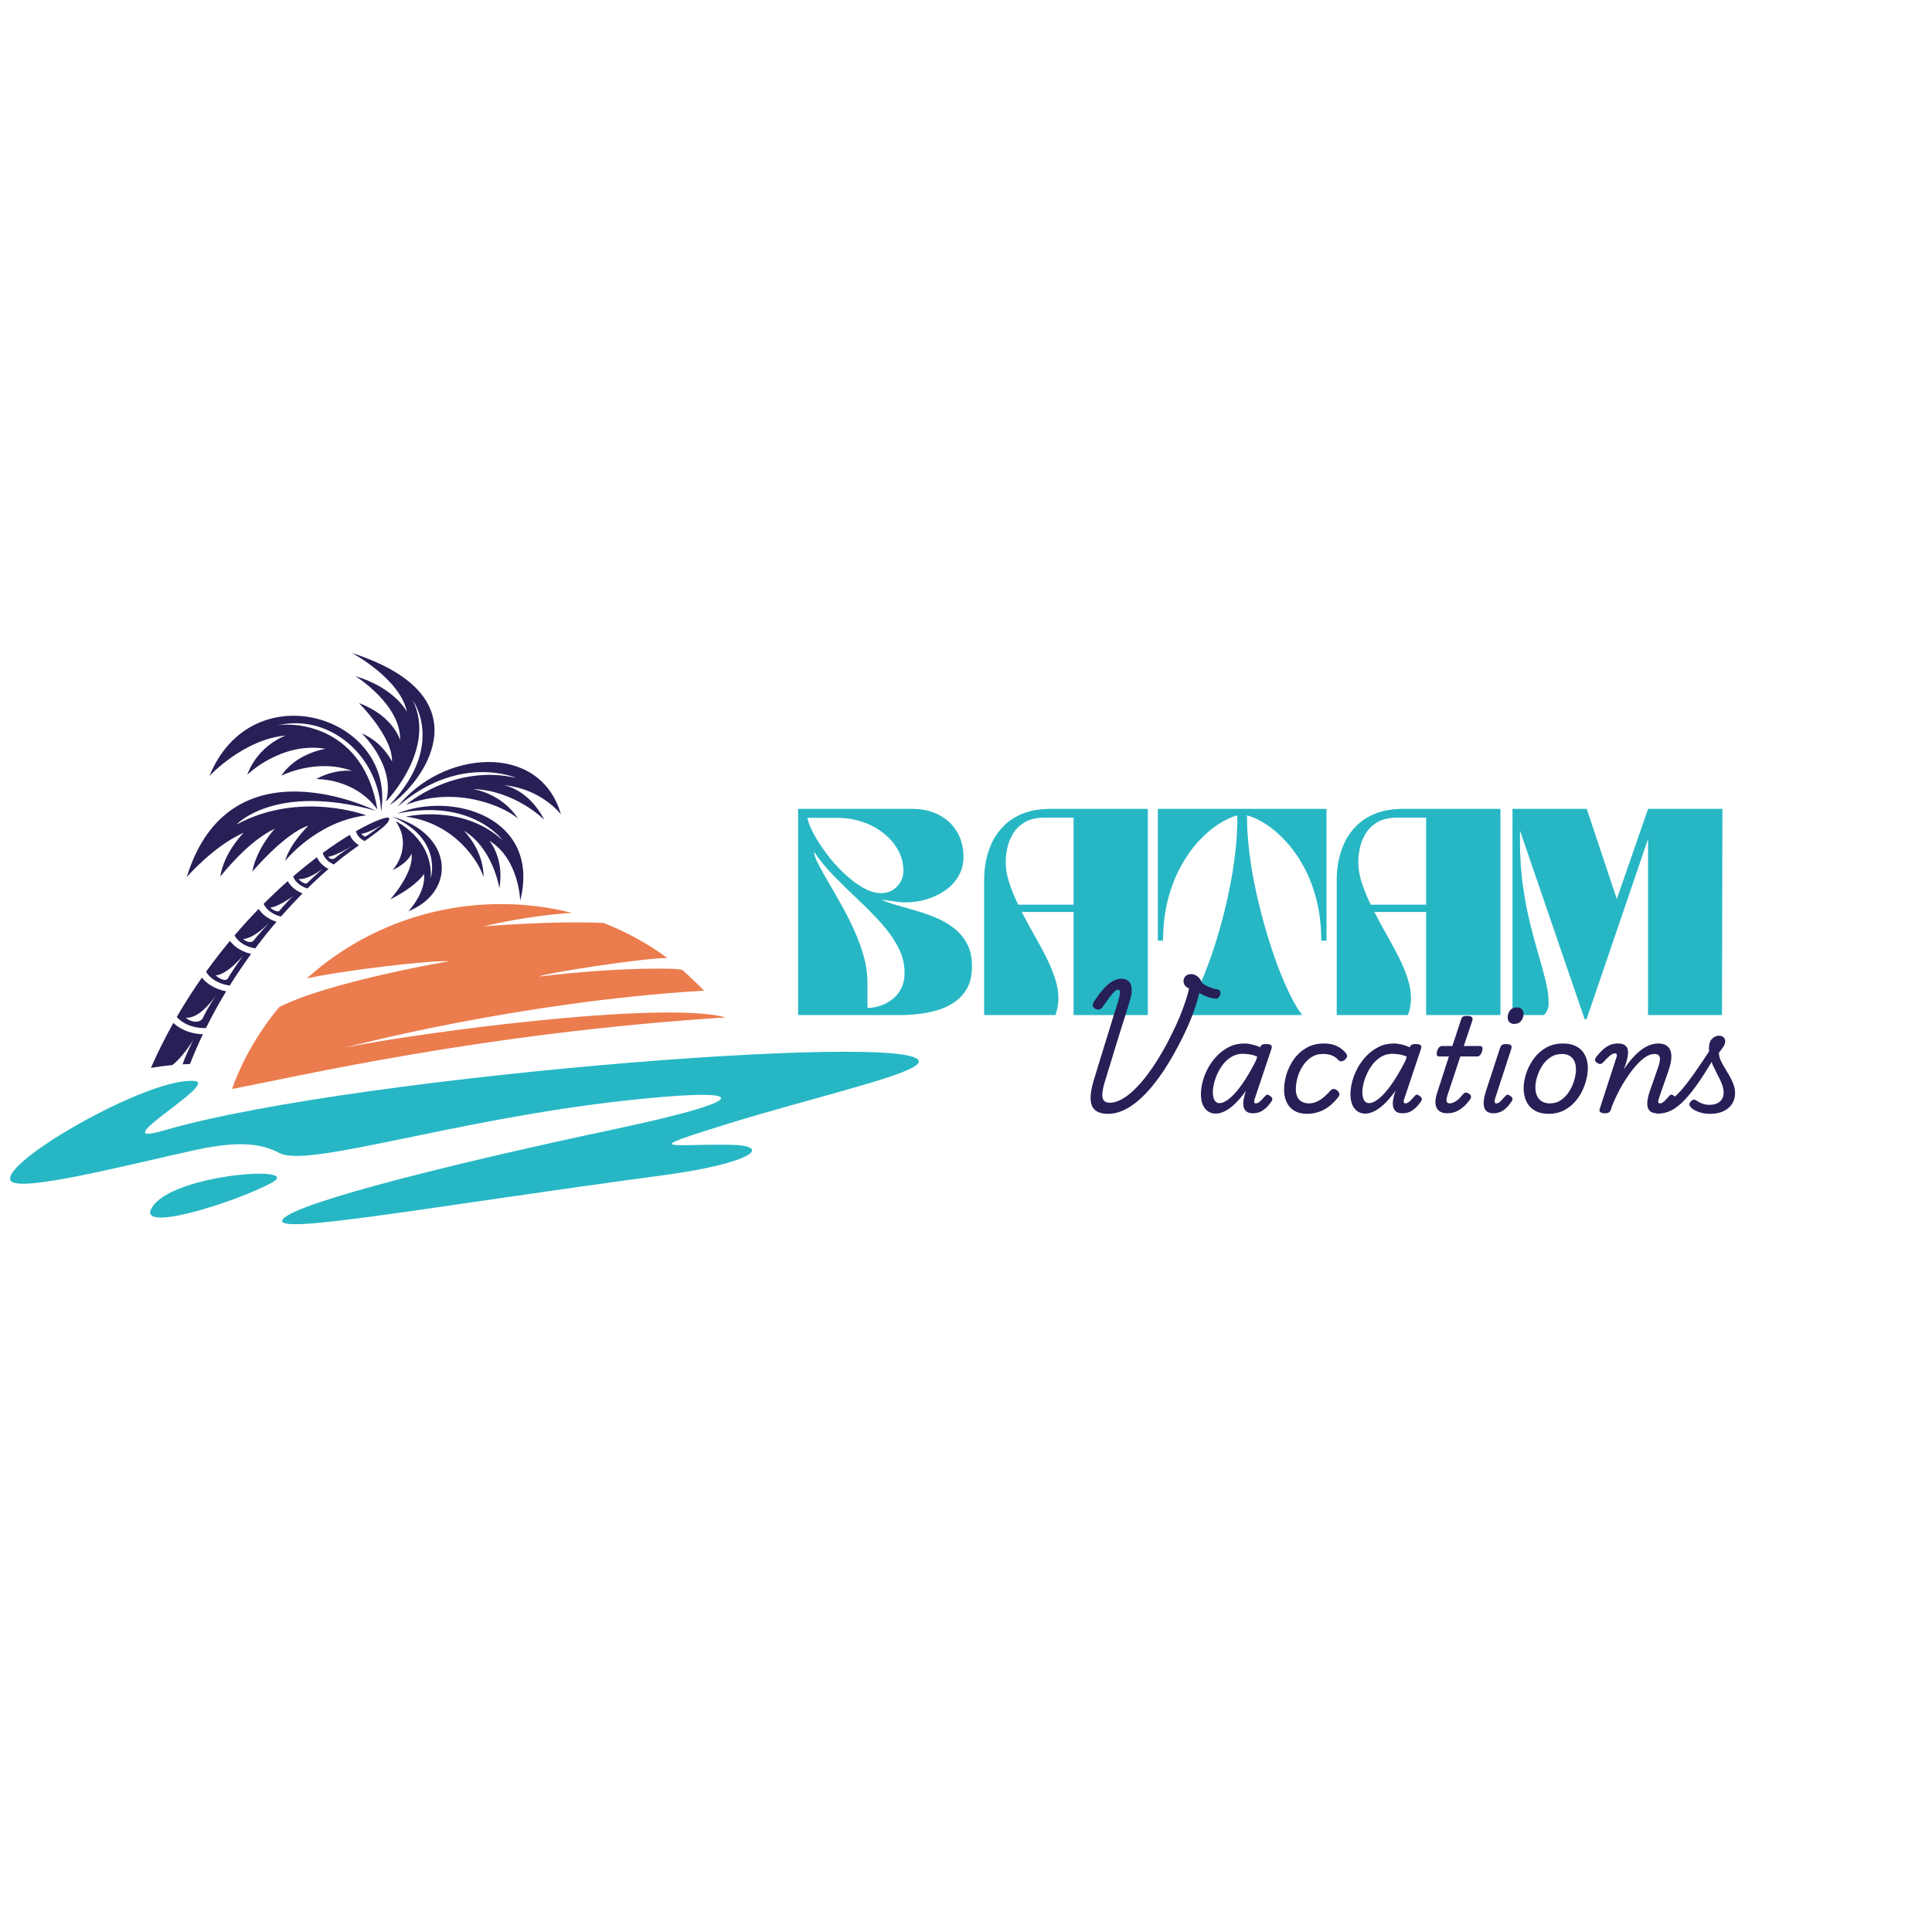 <svg xmlns="http://www.w3.org/2000/svg" xmlns:xlink="http://www.w3.org/1999/xlink" width="500" zoomAndPan="magnify" viewBox="0 0 375 375" height="500" preserveAspectRatio="xMidYMid meet" version="1.0"><defs><g/><clipPath id="59958d0017"><path d="M 29 126.75 L 109 126.75 L 109 208 L 29 208 Z M 29 126.75 " clip-rule="nonzero"/></clipPath></defs><g clip-path="url(#59958d0017)"><path fill="#262057" d="M 37.496 201.879 C 37.496 201.879 36.051 204.758 35.438 206.586 C 35.91 206.559 36.391 206.539 36.875 206.523 C 37.648 204.547 38.488 202.621 39.383 200.746 C 36.336 200.641 34.504 199.352 33.652 198.547 C 32.078 201.344 30.617 204.254 29.297 207.266 C 30.57 207.055 31.961 206.867 33.445 206.734 C 34.441 205.957 35.824 204.523 37.496 201.879 Z M 39.188 189.75 C 37.484 192.188 35.852 194.734 34.316 197.379 C 34.684 197.828 36.375 199.617 39.973 199.547 C 41.199 197.07 42.52 194.691 43.902 192.41 C 41.332 191.91 39.91 190.656 39.188 189.75 Z M 42.051 192.988 C 42.051 192.988 40.039 196.012 39.453 197.445 C 38.867 198.879 36.676 198.258 36.102 197.531 C 36.102 197.531 38.586 198.109 42.051 192.988 Z M 44.633 182.621 C 43.043 184.535 41.492 186.535 39.996 188.617 C 40.375 189.262 41.594 190.852 44.586 191.301 C 45.926 189.156 47.32 187.109 48.742 185.16 C 46.457 184.621 45.227 183.422 44.633 182.621 Z M 47.137 185.535 C 47.137 185.535 44.906 188.684 44.297 189.809 C 43.691 190.93 41.832 189.312 41.832 189.312 C 41.832 189.312 43.676 189.52 47.137 185.535 Z M 50.203 176.422 C 48.621 178.051 47.055 179.77 45.523 181.566 C 45.762 182.027 46.773 183.598 49.539 184.086 C 50.898 182.27 52.285 180.543 53.668 178.918 C 51.73 178.293 50.711 177.199 50.203 176.422 Z M 52.219 179.133 C 52.219 179.133 49.922 181.633 49.301 182.465 C 48.684 183.301 47.473 182.582 47.203 182.258 C 47.203 182.258 48.926 182.422 52.219 179.133 Z M 55.852 171.027 C 54.285 172.414 52.723 173.883 51.172 175.438 C 51.406 175.957 52.223 177.309 54.543 177.906 C 55.945 176.301 57.344 174.801 58.715 173.41 C 57.07 172.754 56.25 171.754 55.852 171.027 Z M 56.965 173.887 C 56.145 174.535 54.566 176.406 54.227 176.781 C 53.863 177.184 52.68 176.457 52.461 176.156 C 52.461 176.156 53.73 176.207 56.965 173.887 Z M 76.07 158.48 C 88.004 161.746 88.719 173.039 79.262 176.879 C 79.262 176.879 82.676 173.32 82.32 169.613 C 82.32 169.613 80.969 171.938 75.742 174.57 C 75.742 174.57 80.422 169.402 79.871 165.664 C 79.871 165.664 79.457 167.305 76.176 168.902 C 77.773 167.156 79.48 163.191 76.812 159.398 C 76.812 159.398 84.059 162.773 83.609 170.465 C 83.609 170.465 86.043 162.793 76.07 158.48 Z M 77.086 157.926 C 87.805 153.473 105.059 158.695 100.969 174.832 C 100.969 174.832 100.797 166.762 94.977 163.176 C 94.977 163.176 97.961 166.617 96.922 172.414 C 96.922 172.414 95.789 164.742 90.008 161.211 C 90.008 161.211 93.914 164.992 93.859 170.277 C 93.066 167.488 88.398 159.746 78.77 158.52 C 78.77 158.52 89.754 155.902 97.551 163.09 C 97.551 163.09 91.621 154.832 77.086 157.926 Z M 61.516 166.387 C 59.988 167.539 58.449 168.781 56.902 170.109 C 57.059 170.566 57.652 171.801 59.668 172.457 C 61.078 171.066 62.453 169.797 63.766 168.664 C 62.441 167.973 61.812 167.07 61.516 166.387 Z M 62.637 168.629 C 61.395 169.707 59.742 171.297 59.52 171.48 C 59.301 171.664 58.191 171.047 57.957 170.609 C 57.957 170.609 59.469 170.98 62.637 168.629 Z M 72.918 157.348 C 72.918 157.348 44.578 143.156 36.246 170.246 C 36.246 170.246 41.422 164.234 47.32 161.621 C 47.32 161.621 43.477 165.383 42.758 170.152 C 42.758 170.152 48.188 163.148 53.316 160.883 C 53.316 160.883 49.781 164.684 48.984 169.18 C 48.984 169.18 55.316 161.672 59.871 160.258 C 59.871 160.258 56.273 163.699 55.352 167.086 C 55.352 167.086 61.43 159.418 71.094 158.258 C 71.094 158.258 58.195 153.379 45.887 160.055 C 45.887 160.055 53.305 151.914 72.918 157.348 Z M 67.895 162.043 C 67.16 162.488 66.379 162.98 65.551 163.527 C 64.598 164.16 63.629 164.832 62.656 165.539 C 62.75 165.984 63.141 167.062 64.793 167.789 C 65.824 166.922 66.812 166.148 67.742 165.465 C 68.426 164.961 69.07 164.492 69.668 164.059 C 68.633 163.414 68.133 162.633 67.895 162.043 Z M 68.336 164.195 C 68.336 164.195 65.848 165.801 65.211 166.398 C 64.574 166.992 64 166.727 63.711 166.289 C 63.711 166.289 65 166.242 68.336 164.195 Z M 75.488 158.723 C 75.086 158.516 72.828 159.195 69.086 161.34 C 69.176 161.742 69.52 162.609 70.777 163.258 C 74.117 160.852 75.836 159.59 75.488 158.723 Z M 74.035 160.152 C 74.035 160.152 71.246 162.312 70.898 162.359 C 70.547 162.402 70.148 161.836 70.148 161.836 C 70.148 161.836 71.605 161.695 74.035 160.152 Z M 77.156 156.594 C 85.766 145.695 104.762 143.828 108.879 158.062 C 108.879 158.062 105.07 153.051 97.758 152.402 C 97.758 152.402 102.527 153.059 105.641 159.117 C 105.641 159.117 100 153.422 91.789 153.148 C 91.789 153.148 97.344 153.914 100.555 158.895 C 98.07 156.695 88.781 152.355 78.809 156.211 C 78.809 156.211 88.027 148.223 100.168 150.984 C 100.168 150.984 89.16 146.148 77.156 156.594 Z M 53.855 140.781 C 64.191 138.398 73.645 146.977 73.961 157.586 C 77.043 139.125 48.977 130.18 40.652 150.621 C 40.652 150.621 47.266 143.48 55.449 142.77 C 55.449 142.77 50.145 144.566 47.992 150.375 C 47.992 150.375 54.613 143.898 63.191 145.34 C 63.191 145.34 57.5 146.176 54.609 150.559 C 54.609 150.559 61.406 147.082 68.352 149.633 C 68.352 149.633 65 149.172 61.375 151.219 C 61.375 151.219 68.82 150.977 73.254 157.129 C 70.578 141.078 57.535 140.152 53.855 140.781 Z M 68.324 126.75 C 68.387 126.781 77.723 131.801 78.973 138.164 C 78.973 138.164 76.688 133.539 68.996 131.246 C 68.996 131.246 77.84 136.73 77.66 143.652 C 77.66 143.652 76.383 138.973 69.668 136.461 C 69.668 136.461 76.289 143.051 76.086 147.824 C 76.086 147.824 74.324 144.059 70.227 142.352 C 70.227 142.352 76.852 148.609 74.938 155.566 C 74.938 155.566 84.777 145.5 80.148 135.973 C 80.148 135.973 86.574 144.711 75.625 156.246 C 80.543 153.371 94.227 137.32 72.117 128.141 L 71.363 127.832 C 70.414 127.457 69.402 127.094 68.324 126.75 Z M 68.324 126.75 " fill-opacity="1" fill-rule="evenodd"/></g><path fill="#eb7c4e" d="M 45.035 211.363 C 58.305 208.855 93.66 200.504 140.883 197.48 C 128.309 194.074 80.043 200.641 67.129 203.309 C 67.129 203.309 100.223 194.469 136.676 192.281 C 135.699 191.293 133.5 189.172 132.441 188.266 C 131.777 187.852 119.812 187.711 104.676 189.539 C 105.566 188.938 124.504 185.977 129.523 185.945 C 125.777 183.176 121.625 180.887 117.168 179.156 C 107.793 178.656 93.859 179.805 93.859 179.805 C 99.375 178.496 105.078 177.602 110.996 177.184 C 106.246 175.977 101.23 175.379 96.047 175.492 C 81.98 175.793 69.176 181.234 59.562 189.906 C 67.414 188.215 84.473 186.289 87.203 186.594 C 86.645 186.605 63.383 190.719 54.203 195.473 C 50.262 200.188 47.137 205.555 45.035 211.363 Z M 45.035 211.363 " fill-opacity="1" fill-rule="evenodd"/><path fill="#27b7c4" d="M 37.875 209.84 C 29.379 208.758 0.039 225.57 2.059 229.133 C 3.465 231.621 24.609 226.133 37.938 223.211 C 47.984 221.008 51.645 222.512 54.375 223.859 C 59.953 226.609 87.703 217.453 120.375 213.734 C 144.988 210.938 148.406 213 119.09 219.215 C 90.566 225.258 57.621 233.281 54.93 236.625 C 52.215 239.996 83.293 234.191 128.582 228.137 C 146.078 225.797 150.324 222.32 141.566 222.195 C 130.152 222.035 123.59 223.598 141.562 218.039 C 156.215 213.504 174.59 209.227 177.766 206.82 C 187.488 199.465 69.332 208.457 31.828 219.414 C 19.562 223 42.309 210.406 37.875 209.84 Z M 52.77 229.555 C 55.859 227.855 51.324 227.418 45.418 228.164 C 39.512 228.91 32.238 230.84 29.848 233.879 C 25.07 239.961 46.031 233.258 52.77 229.555 Z M 52.77 229.555 " fill-opacity="1" fill-rule="evenodd"/><g fill="#27b7c4" fill-opacity="0.4"><g transform="translate(153.715, 197.012)"><g><path d="M 1.203 -40 L 23.406 -40 C 25.289 -40 26.977 -39.617 28.469 -38.859 C 29.969 -38.098 31.145 -37.016 32 -35.609 C 32.852 -34.211 33.281 -32.555 33.281 -30.641 C 33.281 -29.273 32.957 -28.047 32.312 -26.953 C 31.676 -25.859 30.816 -24.938 29.734 -24.188 C 28.66 -23.445 27.461 -22.875 26.141 -22.469 C 24.816 -22.07 23.488 -21.875 22.156 -21.875 C 21.539 -21.875 21 -21.898 20.531 -21.953 C 20.07 -22.016 19.602 -22.082 19.125 -22.156 C 18.645 -22.238 18.039 -22.332 17.312 -22.438 C 18.094 -22.039 19.062 -21.676 20.219 -21.344 C 21.375 -21.008 22.625 -20.648 23.969 -20.266 C 25.32 -19.879 26.648 -19.41 27.953 -18.859 C 29.266 -18.316 30.453 -17.625 31.516 -16.781 C 32.586 -15.938 33.438 -14.895 34.062 -13.656 C 34.688 -12.414 34.973 -10.906 34.922 -9.125 C 34.891 -7.52 34.562 -6.176 33.938 -5.094 C 33.312 -4.02 32.488 -3.141 31.469 -2.453 C 30.457 -1.773 29.352 -1.266 28.156 -0.922 C 26.957 -0.578 25.742 -0.336 24.516 -0.203 C 23.297 -0.066 22.164 0 21.125 0 L 1.203 0 Z M 3 -38.281 C 3.133 -37.457 3.535 -36.422 4.203 -35.172 C 4.867 -33.93 5.703 -32.645 6.703 -31.312 C 7.703 -29.977 8.805 -28.734 10.016 -27.578 C 11.234 -26.422 12.473 -25.473 13.734 -24.734 C 15.004 -24.004 16.211 -23.641 17.359 -23.641 C 18.555 -23.641 19.566 -24.066 20.391 -24.922 C 21.223 -25.773 21.641 -26.801 21.641 -28 C 21.641 -29.414 21.305 -30.734 20.641 -31.953 C 19.973 -33.18 19.047 -34.273 17.859 -35.234 C 16.672 -36.203 15.297 -36.953 13.734 -37.484 C 12.18 -38.016 10.5 -38.281 8.688 -38.281 Z M 21.875 -8.203 C 21.875 -9.93 21.453 -11.594 20.609 -13.188 C 19.773 -14.789 18.676 -16.348 17.312 -17.859 C 15.957 -19.367 14.484 -20.867 12.891 -22.359 C 11.305 -23.848 9.754 -25.363 8.234 -26.906 C 6.711 -28.457 5.395 -30.062 4.281 -31.719 C 4.281 -31.207 4.523 -30.457 5.016 -29.469 C 5.516 -28.488 6.156 -27.332 6.938 -26 C 7.727 -24.664 8.566 -23.203 9.453 -21.609 C 10.348 -20.023 11.188 -18.379 11.969 -16.672 C 12.758 -14.973 13.398 -13.254 13.891 -11.516 C 14.391 -9.785 14.641 -8.094 14.641 -6.438 L 14.641 -1.359 C 15.41 -1.359 16.211 -1.488 17.047 -1.75 C 17.891 -2.02 18.676 -2.426 19.406 -2.969 C 20.145 -3.52 20.738 -4.227 21.188 -5.094 C 21.645 -5.969 21.875 -7.004 21.875 -8.203 Z M 21.875 -8.203 "/></g></g></g><g fill="#27b7c4" fill-opacity="0.4"><g transform="translate(189.832, 197.012)"><g><path d="M 1.203 -26.438 C 1.203 -27.582 1.328 -28.773 1.578 -30.016 C 1.828 -31.254 2.238 -32.469 2.812 -33.656 C 3.395 -34.844 4.188 -35.914 5.188 -36.875 C 6.188 -37.832 7.414 -38.594 8.875 -39.156 C 10.344 -39.719 12.094 -40 14.125 -40 L 32.953 -40 L 32.953 0 L 18.562 0 L 18.562 -20 L 8.484 -20 C 9.223 -18.562 10.004 -17.113 10.828 -15.656 C 11.66 -14.207 12.438 -12.773 13.156 -11.359 C 13.875 -9.941 14.457 -8.551 14.906 -7.188 C 15.363 -5.832 15.594 -4.531 15.594 -3.281 C 15.594 -2.719 15.547 -2.16 15.453 -1.609 C 15.359 -1.066 15.207 -0.531 15 0 L 1.203 0 Z M 5.359 -29.797 C 5.359 -28.492 5.582 -27.133 6.031 -25.719 C 6.488 -24.301 7.078 -22.863 7.797 -21.406 L 18.562 -21.406 L 18.562 -38.312 C 17.625 -38.312 16.77 -38.312 16 -38.312 C 15.227 -38.312 14.188 -38.312 12.875 -38.312 C 11.281 -38.312 9.984 -38 8.984 -37.375 C 7.984 -36.75 7.223 -35.977 6.703 -35.062 C 6.18 -34.145 5.828 -33.203 5.641 -32.234 C 5.453 -31.273 5.359 -30.461 5.359 -29.797 Z M 5.359 -29.797 "/></g></g></g><g fill="#27b7c4" fill-opacity="0.4"><g transform="translate(223.948, 197.012)"><g><path d="M 1.797 -14.438 L 0.797 -14.438 L 0.797 -40 L 33.516 -40 L 33.516 -14.438 L 32.516 -14.438 C 32.516 -17.32 32.207 -19.957 31.594 -22.344 C 30.988 -24.727 30.164 -26.875 29.125 -28.781 C 28.082 -30.688 26.926 -32.328 25.656 -33.703 C 24.395 -35.078 23.109 -36.188 21.797 -37.031 C 20.492 -37.883 19.254 -38.461 18.078 -38.766 C 18.078 -36.41 18.238 -33.945 18.562 -31.375 C 18.883 -28.801 19.332 -26.227 19.906 -23.656 C 20.477 -21.082 21.125 -18.578 21.844 -16.141 C 22.562 -13.703 23.316 -11.438 24.109 -9.344 C 24.91 -7.25 25.711 -5.395 26.516 -3.781 C 27.316 -2.164 28.078 -0.906 28.797 0 L 5.719 0 C 6.438 -0.906 7.195 -2.164 8 -3.781 C 8.801 -5.395 9.598 -7.25 10.391 -9.344 C 11.191 -11.438 11.945 -13.703 12.656 -16.141 C 13.363 -18.578 13.988 -21.082 14.531 -23.656 C 15.082 -26.227 15.508 -28.801 15.812 -31.375 C 16.125 -33.945 16.254 -36.41 16.203 -38.766 C 15.055 -38.461 13.828 -37.883 12.516 -37.031 C 11.211 -36.188 9.926 -35.078 8.656 -33.703 C 7.395 -32.328 6.242 -30.688 5.203 -28.781 C 4.16 -26.875 3.332 -24.727 2.719 -22.344 C 2.102 -19.957 1.797 -17.32 1.797 -14.438 Z M 1.797 -14.438 "/></g></g></g><g fill="#27b7c4" fill-opacity="0.4"><g transform="translate(258.265, 197.012)"><g><path d="M 1.203 -26.438 C 1.203 -27.582 1.328 -28.773 1.578 -30.016 C 1.828 -31.254 2.238 -32.469 2.812 -33.656 C 3.395 -34.844 4.188 -35.914 5.188 -36.875 C 6.188 -37.832 7.414 -38.594 8.875 -39.156 C 10.344 -39.719 12.094 -40 14.125 -40 L 32.953 -40 L 32.953 0 L 18.562 0 L 18.562 -20 L 8.484 -20 C 9.223 -18.562 10.004 -17.113 10.828 -15.656 C 11.66 -14.207 12.438 -12.773 13.156 -11.359 C 13.875 -9.941 14.457 -8.551 14.906 -7.188 C 15.363 -5.832 15.594 -4.531 15.594 -3.281 C 15.594 -2.719 15.547 -2.16 15.453 -1.609 C 15.359 -1.066 15.207 -0.531 15 0 L 1.203 0 Z M 5.359 -29.797 C 5.359 -28.492 5.582 -27.133 6.031 -25.719 C 6.488 -24.301 7.078 -22.863 7.797 -21.406 L 18.562 -21.406 L 18.562 -38.312 C 17.625 -38.312 16.77 -38.312 16 -38.312 C 15.227 -38.312 14.188 -38.312 12.875 -38.312 C 11.281 -38.312 9.984 -38 8.984 -37.375 C 7.984 -36.75 7.223 -35.977 6.703 -35.062 C 6.18 -34.145 5.828 -33.203 5.641 -32.234 C 5.453 -31.273 5.359 -30.461 5.359 -29.797 Z M 5.359 -29.797 "/></g></g></g><g fill="#27b7c4" fill-opacity="0.4"><g transform="translate(292.382, 197.012)"><g><path d="M 1.203 -40 L 15.594 -40 L 21.438 -22.484 L 27.516 -40 L 41.922 -40 L 41.844 0 L 27.516 0 L 27.516 -34.234 L 15.562 0.797 L 15.203 0.797 L 2.641 -35.844 L 2.641 -33.641 C 2.641 -30.578 2.828 -27.727 3.203 -25.094 C 3.578 -22.469 4.039 -20.035 4.594 -17.797 C 5.156 -15.555 5.707 -13.504 6.25 -11.641 C 6.801 -9.773 7.266 -8.066 7.641 -6.516 C 8.016 -4.973 8.203 -3.57 8.203 -2.312 C 8.203 -1.727 8.098 -1.234 7.891 -0.828 C 7.691 -0.43 7.473 -0.156 7.234 0 L 1.203 0 Z M 1.203 -40 "/></g></g></g><g fill="#27b7c4" fill-opacity="1"><g transform="translate(153.715, 197.012)"><g><path d="M 1.203 -40 L 23.406 -40 C 25.289 -40 26.977 -39.617 28.469 -38.859 C 29.969 -38.098 31.145 -37.016 32 -35.609 C 32.852 -34.211 33.281 -32.555 33.281 -30.641 C 33.281 -29.273 32.957 -28.047 32.312 -26.953 C 31.676 -25.859 30.816 -24.938 29.734 -24.188 C 28.66 -23.445 27.461 -22.875 26.141 -22.469 C 24.816 -22.07 23.488 -21.875 22.156 -21.875 C 21.539 -21.875 21 -21.898 20.531 -21.953 C 20.07 -22.016 19.602 -22.082 19.125 -22.156 C 18.645 -22.238 18.039 -22.332 17.312 -22.438 C 18.094 -22.039 19.062 -21.676 20.219 -21.344 C 21.375 -21.008 22.625 -20.648 23.969 -20.266 C 25.32 -19.879 26.648 -19.41 27.953 -18.859 C 29.266 -18.316 30.453 -17.625 31.516 -16.781 C 32.586 -15.938 33.438 -14.895 34.062 -13.656 C 34.688 -12.414 34.973 -10.906 34.922 -9.125 C 34.891 -7.52 34.562 -6.176 33.938 -5.094 C 33.312 -4.02 32.488 -3.141 31.469 -2.453 C 30.457 -1.773 29.352 -1.266 28.156 -0.922 C 26.957 -0.578 25.742 -0.336 24.516 -0.203 C 23.297 -0.066 22.164 0 21.125 0 L 1.203 0 Z M 3 -38.281 C 3.133 -37.457 3.535 -36.422 4.203 -35.172 C 4.867 -33.93 5.703 -32.645 6.703 -31.312 C 7.703 -29.977 8.805 -28.734 10.016 -27.578 C 11.234 -26.422 12.473 -25.473 13.734 -24.734 C 15.004 -24.004 16.211 -23.641 17.359 -23.641 C 18.555 -23.641 19.566 -24.066 20.391 -24.922 C 21.223 -25.773 21.641 -26.801 21.641 -28 C 21.641 -29.414 21.305 -30.734 20.641 -31.953 C 19.973 -33.18 19.047 -34.273 17.859 -35.234 C 16.672 -36.203 15.297 -36.953 13.734 -37.484 C 12.18 -38.016 10.5 -38.281 8.688 -38.281 Z M 21.875 -8.203 C 21.875 -9.93 21.453 -11.594 20.609 -13.188 C 19.773 -14.789 18.676 -16.348 17.312 -17.859 C 15.957 -19.367 14.484 -20.867 12.891 -22.359 C 11.305 -23.848 9.754 -25.363 8.234 -26.906 C 6.711 -28.457 5.395 -30.062 4.281 -31.719 C 4.281 -31.207 4.523 -30.457 5.016 -29.469 C 5.516 -28.488 6.156 -27.332 6.938 -26 C 7.727 -24.664 8.566 -23.203 9.453 -21.609 C 10.348 -20.023 11.188 -18.379 11.969 -16.672 C 12.758 -14.973 13.398 -13.254 13.891 -11.516 C 14.391 -9.785 14.641 -8.094 14.641 -6.438 L 14.641 -1.359 C 15.41 -1.359 16.211 -1.488 17.047 -1.75 C 17.891 -2.02 18.676 -2.426 19.406 -2.969 C 20.145 -3.52 20.738 -4.227 21.188 -5.094 C 21.645 -5.969 21.875 -7.004 21.875 -8.203 Z M 21.875 -8.203 "/></g></g></g><g fill="#27b7c4" fill-opacity="1"><g transform="translate(189.832, 197.012)"><g><path d="M 1.203 -26.438 C 1.203 -27.582 1.328 -28.773 1.578 -30.016 C 1.828 -31.254 2.238 -32.469 2.812 -33.656 C 3.395 -34.844 4.188 -35.914 5.188 -36.875 C 6.188 -37.832 7.414 -38.594 8.875 -39.156 C 10.344 -39.719 12.094 -40 14.125 -40 L 32.953 -40 L 32.953 0 L 18.562 0 L 18.562 -20 L 8.484 -20 C 9.223 -18.562 10.004 -17.113 10.828 -15.656 C 11.66 -14.207 12.438 -12.773 13.156 -11.359 C 13.875 -9.941 14.457 -8.551 14.906 -7.188 C 15.363 -5.832 15.594 -4.531 15.594 -3.281 C 15.594 -2.719 15.547 -2.16 15.453 -1.609 C 15.359 -1.066 15.207 -0.531 15 0 L 1.203 0 Z M 5.359 -29.797 C 5.359 -28.492 5.582 -27.133 6.031 -25.719 C 6.488 -24.301 7.078 -22.863 7.797 -21.406 L 18.562 -21.406 L 18.562 -38.312 C 17.625 -38.312 16.77 -38.312 16 -38.312 C 15.227 -38.312 14.188 -38.312 12.875 -38.312 C 11.281 -38.312 9.984 -38 8.984 -37.375 C 7.984 -36.75 7.223 -35.977 6.703 -35.062 C 6.18 -34.145 5.828 -33.203 5.641 -32.234 C 5.453 -31.273 5.359 -30.461 5.359 -29.797 Z M 5.359 -29.797 "/></g></g></g><g fill="#27b7c4" fill-opacity="1"><g transform="translate(223.948, 197.012)"><g><path d="M 1.797 -14.438 L 0.797 -14.438 L 0.797 -40 L 33.516 -40 L 33.516 -14.438 L 32.516 -14.438 C 32.516 -17.32 32.207 -19.957 31.594 -22.344 C 30.988 -24.727 30.164 -26.875 29.125 -28.781 C 28.082 -30.688 26.926 -32.328 25.656 -33.703 C 24.395 -35.078 23.109 -36.188 21.797 -37.031 C 20.492 -37.883 19.254 -38.461 18.078 -38.766 C 18.078 -36.41 18.238 -33.945 18.562 -31.375 C 18.883 -28.801 19.332 -26.227 19.906 -23.656 C 20.477 -21.082 21.125 -18.578 21.844 -16.141 C 22.562 -13.703 23.316 -11.438 24.109 -9.344 C 24.91 -7.25 25.711 -5.395 26.516 -3.781 C 27.316 -2.164 28.078 -0.906 28.797 0 L 5.719 0 C 6.438 -0.906 7.195 -2.164 8 -3.781 C 8.801 -5.395 9.598 -7.25 10.391 -9.344 C 11.191 -11.438 11.945 -13.703 12.656 -16.141 C 13.363 -18.578 13.988 -21.082 14.531 -23.656 C 15.082 -26.227 15.508 -28.801 15.812 -31.375 C 16.125 -33.945 16.254 -36.41 16.203 -38.766 C 15.055 -38.461 13.828 -37.883 12.516 -37.031 C 11.211 -36.188 9.926 -35.078 8.656 -33.703 C 7.395 -32.328 6.242 -30.688 5.203 -28.781 C 4.16 -26.875 3.332 -24.727 2.719 -22.344 C 2.102 -19.957 1.797 -17.32 1.797 -14.438 Z M 1.797 -14.438 "/></g></g></g><g fill="#27b7c4" fill-opacity="1"><g transform="translate(258.265, 197.012)"><g><path d="M 1.203 -26.438 C 1.203 -27.582 1.328 -28.773 1.578 -30.016 C 1.828 -31.254 2.238 -32.469 2.812 -33.656 C 3.395 -34.844 4.188 -35.914 5.188 -36.875 C 6.188 -37.832 7.414 -38.594 8.875 -39.156 C 10.344 -39.719 12.094 -40 14.125 -40 L 32.953 -40 L 32.953 0 L 18.562 0 L 18.562 -20 L 8.484 -20 C 9.223 -18.562 10.004 -17.113 10.828 -15.656 C 11.66 -14.207 12.438 -12.773 13.156 -11.359 C 13.875 -9.941 14.457 -8.551 14.906 -7.188 C 15.363 -5.832 15.594 -4.531 15.594 -3.281 C 15.594 -2.719 15.547 -2.16 15.453 -1.609 C 15.359 -1.066 15.207 -0.531 15 0 L 1.203 0 Z M 5.359 -29.797 C 5.359 -28.492 5.582 -27.133 6.031 -25.719 C 6.488 -24.301 7.078 -22.863 7.797 -21.406 L 18.562 -21.406 L 18.562 -38.312 C 17.625 -38.312 16.77 -38.312 16 -38.312 C 15.227 -38.312 14.188 -38.312 12.875 -38.312 C 11.281 -38.312 9.984 -38 8.984 -37.375 C 7.984 -36.75 7.223 -35.977 6.703 -35.062 C 6.18 -34.145 5.828 -33.203 5.641 -32.234 C 5.453 -31.273 5.359 -30.461 5.359 -29.797 Z M 5.359 -29.797 "/></g></g></g><g fill="#27b7c4" fill-opacity="1"><g transform="translate(292.382, 197.012)"><g><path d="M 1.203 -40 L 15.594 -40 L 21.438 -22.484 L 27.516 -40 L 41.922 -40 L 41.844 0 L 27.516 0 L 27.516 -34.234 L 15.562 0.797 L 15.203 0.797 L 2.641 -35.844 L 2.641 -33.641 C 2.641 -30.578 2.828 -27.727 3.203 -25.094 C 3.578 -22.469 4.039 -20.035 4.594 -17.797 C 5.156 -15.555 5.707 -13.504 6.25 -11.641 C 6.801 -9.773 7.266 -8.066 7.641 -6.516 C 8.016 -4.973 8.203 -3.57 8.203 -2.312 C 8.203 -1.727 8.098 -1.234 7.891 -0.828 C 7.691 -0.43 7.473 -0.156 7.234 0 L 1.203 0 Z M 1.203 -40 "/></g></g></g><g fill="#262057" fill-opacity="1"><g transform="translate(206.61, 215.713)"><g><path d="M 8.469 0.484 C 6.801 0.484 5.75 -0.055 5.312 -1.141 C 4.883 -2.223 5.035 -3.941 5.766 -6.297 C 6.098 -7.391 6.426 -8.461 6.75 -9.516 C 7.07 -10.566 7.391 -11.598 7.703 -12.609 C 8.016 -13.629 8.32 -14.625 8.625 -15.594 C 8.926 -16.562 9.223 -17.523 9.516 -18.484 C 9.805 -19.441 10.102 -20.383 10.406 -21.312 C 10.551 -21.82 10.656 -22.242 10.719 -22.578 C 10.789 -22.922 10.801 -23.18 10.75 -23.359 C 10.707 -23.535 10.594 -23.625 10.406 -23.625 C 10.219 -23.625 9.988 -23.5 9.719 -23.25 C 9.445 -23.008 9.133 -22.656 8.781 -22.188 C 8.438 -21.727 8.031 -21.16 7.562 -20.484 C 7.289 -20.086 7.031 -19.852 6.781 -19.781 C 6.539 -19.707 6.258 -19.758 5.938 -19.938 C 5.688 -20.094 5.539 -20.285 5.5 -20.516 C 5.469 -20.742 5.547 -21.004 5.734 -21.297 C 6.379 -22.285 6.992 -23.109 7.578 -23.766 C 8.172 -24.43 8.754 -24.926 9.328 -25.25 C 9.91 -25.582 10.477 -25.75 11.031 -25.75 C 11.664 -25.75 12.156 -25.578 12.5 -25.234 C 12.844 -24.891 13.023 -24.379 13.047 -23.703 C 13.078 -23.035 12.945 -22.25 12.656 -21.344 C 12.375 -20.395 12.07 -19.414 11.75 -18.406 C 11.426 -17.406 11.102 -16.383 10.781 -15.344 C 10.457 -14.301 10.133 -13.258 9.812 -12.219 C 9.5 -11.176 9.188 -10.145 8.875 -9.125 C 8.562 -8.113 8.258 -7.133 7.969 -6.188 C 7.625 -5.094 7.422 -4.211 7.359 -3.547 C 7.305 -2.891 7.398 -2.41 7.641 -2.109 C 7.879 -1.816 8.258 -1.672 8.781 -1.672 C 9.438 -1.672 10.102 -1.836 10.781 -2.172 C 11.457 -2.504 12.145 -2.969 12.844 -3.562 C 13.551 -4.164 14.258 -4.879 14.969 -5.703 C 15.676 -6.535 16.375 -7.453 17.062 -8.453 C 17.75 -9.461 18.414 -10.531 19.062 -11.656 C 19.719 -12.781 20.332 -13.953 20.906 -15.172 C 21.438 -16.203 21.922 -17.254 22.359 -18.328 C 22.797 -19.398 23.176 -20.422 23.5 -21.391 C 23.82 -22.359 24.051 -23.188 24.188 -23.875 C 23.832 -24 23.562 -24.191 23.375 -24.453 C 23.195 -24.711 23.109 -24.984 23.109 -25.266 C 23.109 -25.629 23.234 -25.945 23.484 -26.219 C 23.734 -26.5 24.109 -26.641 24.609 -26.641 C 25.016 -26.641 25.406 -26.5 25.781 -26.219 C 26.164 -25.945 26.445 -25.566 26.625 -25.078 C 26.738 -24.891 26.961 -24.703 27.297 -24.516 C 27.641 -24.328 28.031 -24.148 28.469 -23.984 C 28.906 -23.828 29.336 -23.719 29.766 -23.656 C 30.016 -23.613 30.172 -23.492 30.234 -23.297 C 30.305 -23.109 30.312 -22.906 30.25 -22.688 C 30.195 -22.469 30.086 -22.27 29.922 -22.094 C 29.766 -21.926 29.586 -21.852 29.391 -21.875 C 29.117 -21.895 28.828 -21.938 28.516 -22 C 28.211 -22.062 27.914 -22.148 27.625 -22.266 C 27.344 -22.379 27.07 -22.5 26.812 -22.625 C 26.562 -22.75 26.352 -22.867 26.188 -22.984 C 26.02 -22.273 25.801 -21.5 25.531 -20.656 C 25.27 -19.812 24.945 -18.914 24.562 -17.969 C 24.188 -17.031 23.754 -16.055 23.266 -15.047 C 22.453 -13.359 21.629 -11.801 20.797 -10.375 C 19.973 -8.957 19.141 -7.672 18.297 -6.516 C 17.461 -5.367 16.629 -4.359 15.797 -3.484 C 14.973 -2.617 14.145 -1.891 13.312 -1.297 C 12.488 -0.703 11.676 -0.258 10.875 0.031 C 10.07 0.332 9.27 0.484 8.469 0.484 Z M 8.469 0.484 "/></g></g></g><g fill="#262057" fill-opacity="1"><g transform="translate(232.209, 215.713)"><g><path d="M 3.75 0.438 C 3.176 0.438 2.672 0.285 2.234 -0.016 C 1.805 -0.328 1.473 -0.758 1.234 -1.312 C 1.004 -1.875 0.891 -2.535 0.891 -3.297 C 0.891 -4.078 1.004 -4.914 1.234 -5.812 C 1.473 -6.707 1.828 -7.586 2.297 -8.453 C 2.773 -9.316 3.359 -10.102 4.047 -10.812 C 4.734 -11.52 5.516 -12.086 6.391 -12.516 C 7.273 -12.953 8.258 -13.172 9.344 -13.172 C 9.812 -13.172 10.316 -13.102 10.859 -12.969 C 11.398 -12.844 11.926 -12.664 12.438 -12.438 L 12.453 -12.531 C 12.547 -12.77 12.676 -12.914 12.844 -12.969 C 13.008 -13.031 13.238 -13.062 13.531 -13.062 C 14.051 -13.062 14.383 -12.984 14.531 -12.828 C 14.676 -12.672 14.688 -12.422 14.562 -12.078 L 11.391 -2.609 C 11.285 -2.305 11.227 -2.078 11.219 -1.922 C 11.219 -1.773 11.25 -1.676 11.312 -1.625 C 11.383 -1.57 11.461 -1.547 11.547 -1.547 C 11.711 -1.547 11.883 -1.598 12.062 -1.703 C 12.238 -1.816 12.43 -1.977 12.641 -2.188 C 12.859 -2.406 13.086 -2.656 13.328 -2.938 C 13.461 -3.113 13.598 -3.211 13.734 -3.234 C 13.867 -3.254 14.023 -3.203 14.203 -3.078 C 14.473 -2.898 14.641 -2.727 14.703 -2.562 C 14.766 -2.395 14.754 -2.227 14.672 -2.062 C 14.516 -1.801 14.266 -1.473 13.922 -1.078 C 13.586 -0.691 13.18 -0.352 12.703 -0.062 C 12.223 0.227 11.664 0.375 11.031 0.375 C 10.406 0.375 9.945 0.238 9.656 -0.031 C 9.363 -0.312 9.191 -0.66 9.141 -1.078 C 9.086 -1.504 9.109 -1.953 9.203 -2.422 C 9.297 -2.898 9.41 -3.344 9.547 -3.75 C 9.578 -3.789 9.594 -3.832 9.594 -3.875 C 9.602 -3.914 9.617 -3.961 9.641 -4.016 C 8.93 -3.016 8.234 -2.18 7.547 -1.516 C 6.859 -0.859 6.195 -0.367 5.562 -0.047 C 4.938 0.273 4.332 0.438 3.75 0.438 Z M 3.203 -3.703 C 3.203 -3.285 3.25 -2.914 3.344 -2.594 C 3.445 -2.27 3.594 -2.02 3.781 -1.844 C 3.977 -1.676 4.207 -1.594 4.469 -1.594 C 5.062 -1.594 5.738 -1.91 6.5 -2.547 C 7.258 -3.18 8.066 -4.109 8.922 -5.328 C 9.773 -6.547 10.648 -8.035 11.547 -9.797 L 11.828 -10.625 C 11.285 -10.852 10.77 -11 10.281 -11.062 C 9.801 -11.133 9.367 -11.172 8.984 -11.172 C 8.254 -11.172 7.582 -11 6.969 -10.656 C 6.363 -10.32 5.828 -9.879 5.359 -9.328 C 4.898 -8.773 4.508 -8.164 4.188 -7.5 C 3.863 -6.832 3.617 -6.164 3.453 -5.5 C 3.285 -4.844 3.203 -4.242 3.203 -3.703 Z M 3.203 -3.703 "/></g></g></g><g fill="#262057" fill-opacity="1"><g transform="translate(247.99, 215.713)"><g><path d="M 5.781 0.484 C 4.738 0.484 3.879 0.273 3.203 -0.141 C 2.523 -0.555 2.031 -1.117 1.719 -1.828 C 1.406 -2.535 1.25 -3.312 1.25 -4.156 C 1.25 -5.145 1.406 -6.16 1.719 -7.203 C 2.039 -8.254 2.523 -9.234 3.172 -10.141 C 3.816 -11.047 4.625 -11.773 5.594 -12.328 C 6.562 -12.891 7.703 -13.172 9.016 -13.172 C 9.953 -13.172 10.754 -13.016 11.422 -12.703 C 12.098 -12.398 12.688 -11.957 13.188 -11.375 C 13.445 -11.062 13.535 -10.801 13.453 -10.594 C 13.379 -10.383 13.242 -10.188 13.047 -10 C 12.828 -9.832 12.602 -9.734 12.375 -9.703 C 12.156 -9.68 11.93 -9.797 11.703 -10.047 C 11.379 -10.398 10.984 -10.672 10.516 -10.859 C 10.047 -11.047 9.469 -11.141 8.781 -11.141 C 7.914 -11.141 7.148 -10.914 6.484 -10.469 C 5.828 -10.031 5.281 -9.461 4.844 -8.766 C 4.406 -8.078 4.078 -7.336 3.859 -6.547 C 3.641 -5.766 3.531 -5.02 3.531 -4.312 C 3.531 -3.77 3.617 -3.289 3.797 -2.875 C 3.973 -2.469 4.242 -2.148 4.609 -1.922 C 4.984 -1.691 5.461 -1.566 6.047 -1.547 C 6.617 -1.547 7.156 -1.664 7.656 -1.906 C 8.156 -2.145 8.625 -2.457 9.062 -2.844 C 9.5 -3.227 9.91 -3.641 10.297 -4.078 C 10.516 -4.316 10.754 -4.398 11.016 -4.328 C 11.285 -4.266 11.504 -4.141 11.672 -3.953 C 11.859 -3.766 11.961 -3.57 11.984 -3.375 C 12.016 -3.176 11.922 -2.945 11.703 -2.688 C 11.055 -1.875 10.398 -1.238 9.734 -0.781 C 9.066 -0.32 8.398 0 7.734 0.188 C 7.078 0.383 6.426 0.484 5.781 0.484 Z M 5.781 0.484 "/></g></g></g><g fill="#262057" fill-opacity="1"><g transform="translate(261.233, 215.713)"><g><path d="M 3.75 0.438 C 3.176 0.438 2.672 0.285 2.234 -0.016 C 1.805 -0.328 1.473 -0.758 1.234 -1.312 C 1.004 -1.875 0.891 -2.535 0.891 -3.297 C 0.891 -4.078 1.004 -4.914 1.234 -5.812 C 1.473 -6.707 1.828 -7.586 2.297 -8.453 C 2.773 -9.316 3.359 -10.102 4.047 -10.812 C 4.734 -11.52 5.516 -12.086 6.391 -12.516 C 7.273 -12.953 8.258 -13.172 9.344 -13.172 C 9.812 -13.172 10.316 -13.102 10.859 -12.969 C 11.398 -12.844 11.926 -12.664 12.438 -12.438 L 12.453 -12.531 C 12.547 -12.77 12.676 -12.914 12.844 -12.969 C 13.008 -13.031 13.238 -13.062 13.531 -13.062 C 14.051 -13.062 14.383 -12.984 14.531 -12.828 C 14.676 -12.672 14.688 -12.422 14.562 -12.078 L 11.391 -2.609 C 11.285 -2.305 11.227 -2.078 11.219 -1.922 C 11.219 -1.773 11.25 -1.676 11.312 -1.625 C 11.383 -1.57 11.461 -1.547 11.547 -1.547 C 11.711 -1.547 11.883 -1.598 12.062 -1.703 C 12.238 -1.816 12.43 -1.977 12.641 -2.188 C 12.859 -2.406 13.086 -2.656 13.328 -2.938 C 13.461 -3.113 13.598 -3.211 13.734 -3.234 C 13.867 -3.254 14.023 -3.203 14.203 -3.078 C 14.473 -2.898 14.641 -2.727 14.703 -2.562 C 14.766 -2.395 14.754 -2.227 14.672 -2.062 C 14.516 -1.801 14.266 -1.473 13.922 -1.078 C 13.586 -0.691 13.18 -0.352 12.703 -0.062 C 12.223 0.227 11.664 0.375 11.031 0.375 C 10.406 0.375 9.945 0.238 9.656 -0.031 C 9.363 -0.312 9.191 -0.66 9.141 -1.078 C 9.086 -1.504 9.109 -1.953 9.203 -2.422 C 9.297 -2.898 9.41 -3.344 9.547 -3.75 C 9.578 -3.789 9.594 -3.832 9.594 -3.875 C 9.602 -3.914 9.617 -3.961 9.641 -4.016 C 8.93 -3.016 8.234 -2.18 7.547 -1.516 C 6.859 -0.859 6.195 -0.367 5.562 -0.047 C 4.938 0.273 4.332 0.438 3.75 0.438 Z M 3.203 -3.703 C 3.203 -3.285 3.25 -2.914 3.344 -2.594 C 3.445 -2.27 3.594 -2.02 3.781 -1.844 C 3.977 -1.676 4.207 -1.594 4.469 -1.594 C 5.062 -1.594 5.738 -1.91 6.5 -2.547 C 7.258 -3.18 8.066 -4.109 8.922 -5.328 C 9.773 -6.547 10.648 -8.035 11.547 -9.797 L 11.828 -10.625 C 11.285 -10.852 10.77 -11 10.281 -11.062 C 9.801 -11.133 9.367 -11.172 8.984 -11.172 C 8.254 -11.172 7.582 -11 6.969 -10.656 C 6.363 -10.32 5.828 -9.879 5.359 -9.328 C 4.898 -8.773 4.508 -8.164 4.188 -7.5 C 3.863 -6.832 3.617 -6.164 3.453 -5.5 C 3.285 -4.844 3.203 -4.242 3.203 -3.703 Z M 3.203 -3.703 "/></g></g></g><g fill="#262057" fill-opacity="1"><g transform="translate(277.014, 215.713)"><g><path d="M 3.906 0.375 C 3.227 0.375 2.691 0.219 2.297 -0.094 C 1.91 -0.406 1.68 -0.867 1.609 -1.484 C 1.547 -2.098 1.672 -2.852 1.984 -3.75 L 4.219 -10.656 L 2.281 -10.656 C 2.094 -10.656 1.961 -10.738 1.891 -10.906 C 1.828 -11.082 1.836 -11.336 1.922 -11.672 C 2.023 -12.016 2.16 -12.27 2.328 -12.438 C 2.504 -12.602 2.688 -12.688 2.875 -12.688 L 4.891 -12.688 L 6.547 -17.719 C 6.648 -18.051 6.781 -18.27 6.938 -18.375 C 7.102 -18.477 7.352 -18.531 7.688 -18.531 C 8.207 -18.531 8.539 -18.445 8.688 -18.281 C 8.832 -18.125 8.848 -17.875 8.734 -17.531 L 7.109 -12.688 L 10.297 -12.688 C 10.484 -12.688 10.613 -12.602 10.688 -12.438 C 10.77 -12.281 10.758 -12.023 10.656 -11.672 C 10.57 -11.348 10.441 -11.098 10.266 -10.922 C 10.098 -10.742 9.926 -10.656 9.75 -10.656 L 6.438 -10.656 L 3.953 -3.172 C 3.766 -2.598 3.707 -2.18 3.781 -1.922 C 3.863 -1.672 4.066 -1.547 4.391 -1.547 C 4.723 -1.547 5.125 -1.691 5.594 -1.984 C 6.062 -2.285 6.531 -2.75 7 -3.375 C 7.156 -3.539 7.312 -3.629 7.469 -3.641 C 7.633 -3.66 7.832 -3.598 8.062 -3.453 C 8.32 -3.297 8.469 -3.133 8.5 -2.969 C 8.531 -2.812 8.516 -2.664 8.453 -2.531 C 8.266 -2.195 7.957 -1.801 7.531 -1.344 C 7.113 -0.883 6.598 -0.484 5.984 -0.141 C 5.379 0.203 4.688 0.375 3.906 0.375 Z M 3.906 0.375 "/></g></g></g><g fill="#262057" fill-opacity="1"><g transform="translate(286.858, 215.713)"><g><path d="M 3.016 0.375 C 2.066 0.375 1.473 0 1.234 -0.75 C 1.004 -1.5 1.125 -2.594 1.594 -4.031 L 4.281 -12.25 C 4.406 -12.594 4.547 -12.812 4.703 -12.906 C 4.867 -13.008 5.113 -13.062 5.438 -13.062 C 5.957 -13.062 6.285 -12.984 6.422 -12.828 C 6.566 -12.672 6.582 -12.422 6.469 -12.078 L 3.375 -2.609 C 3.258 -2.254 3.219 -1.988 3.25 -1.812 C 3.281 -1.633 3.406 -1.547 3.625 -1.547 C 3.781 -1.547 3.93 -1.598 4.078 -1.703 C 4.234 -1.805 4.406 -1.957 4.594 -2.156 C 4.789 -2.363 5.023 -2.625 5.297 -2.938 C 5.43 -3.113 5.566 -3.211 5.703 -3.234 C 5.836 -3.254 6 -3.203 6.188 -3.078 C 6.457 -2.898 6.625 -2.727 6.688 -2.562 C 6.75 -2.395 6.727 -2.227 6.625 -2.062 C 6.27 -1.5 5.898 -1.035 5.516 -0.672 C 5.141 -0.305 4.742 -0.039 4.328 0.125 C 3.91 0.289 3.473 0.375 3.016 0.375 Z M 7 -16.969 C 6.664 -16.969 6.379 -17.078 6.141 -17.297 C 5.898 -17.523 5.781 -17.848 5.781 -18.266 C 5.781 -18.723 5.926 -19.156 6.219 -19.562 C 6.52 -19.969 6.984 -20.172 7.609 -20.172 C 7.961 -20.172 8.258 -20.062 8.5 -19.844 C 8.738 -19.633 8.859 -19.312 8.859 -18.875 C 8.859 -18.414 8.707 -17.984 8.406 -17.578 C 8.113 -17.172 7.645 -16.969 7 -16.969 Z M 7 -16.969 "/></g></g></g><g fill="#262057" fill-opacity="1"><g transform="translate(294.469, 215.713)"><g><path d="M 6.109 0.484 C 5.066 0.484 4.18 0.273 3.453 -0.141 C 2.723 -0.566 2.176 -1.156 1.812 -1.906 C 1.445 -2.664 1.266 -3.52 1.266 -4.469 C 1.266 -5.363 1.426 -6.312 1.75 -7.312 C 2.07 -8.32 2.551 -9.27 3.188 -10.156 C 3.82 -11.051 4.613 -11.773 5.562 -12.328 C 6.52 -12.891 7.633 -13.172 8.906 -13.172 C 9.957 -13.172 10.844 -12.973 11.562 -12.578 C 12.281 -12.18 12.82 -11.617 13.188 -10.891 C 13.551 -10.172 13.734 -9.344 13.734 -8.406 C 13.734 -7.727 13.633 -6.984 13.438 -6.172 C 13.238 -5.367 12.941 -4.57 12.547 -3.781 C 12.148 -3 11.645 -2.285 11.031 -1.641 C 10.426 -1.004 9.711 -0.488 8.891 -0.094 C 8.066 0.289 7.141 0.484 6.109 0.484 Z M 6.375 -1.547 C 7.195 -1.547 7.922 -1.766 8.547 -2.203 C 9.172 -2.648 9.695 -3.211 10.125 -3.891 C 10.551 -4.578 10.875 -5.297 11.094 -6.047 C 11.312 -6.805 11.422 -7.504 11.422 -8.141 C 11.422 -8.805 11.312 -9.359 11.094 -9.797 C 10.875 -10.234 10.562 -10.566 10.156 -10.797 C 9.75 -11.023 9.266 -11.141 8.703 -11.141 C 7.859 -11.141 7.113 -10.922 6.469 -10.484 C 5.82 -10.055 5.285 -9.504 4.859 -8.828 C 4.43 -8.148 4.102 -7.438 3.875 -6.688 C 3.656 -5.945 3.547 -5.266 3.547 -4.641 C 3.547 -3.984 3.66 -3.422 3.891 -2.953 C 4.117 -2.492 4.441 -2.145 4.859 -1.906 C 5.285 -1.664 5.789 -1.547 6.375 -1.547 Z M 6.375 -1.547 "/></g></g></g><g fill="#262057" fill-opacity="1"><g transform="translate(309.388, 215.713)"><g><path d="M 2.062 0.375 C 1.789 0.375 1.539 0.316 1.312 0.203 C 1.082 0.086 1.016 -0.129 1.109 -0.453 L 4.422 -10.656 C 4.461 -10.82 4.457 -10.961 4.406 -11.078 C 4.363 -11.203 4.254 -11.266 4.078 -11.266 C 3.93 -11.266 3.754 -11.211 3.547 -11.109 C 3.348 -11.016 3.113 -10.844 2.844 -10.594 C 2.57 -10.344 2.242 -10.008 1.859 -9.594 C 1.629 -9.352 1.426 -9.219 1.25 -9.188 C 1.07 -9.156 0.859 -9.234 0.609 -9.422 C 0.285 -9.648 0.148 -9.863 0.203 -10.062 C 0.254 -10.27 0.348 -10.457 0.484 -10.625 C 0.867 -11.102 1.258 -11.531 1.656 -11.906 C 2.062 -12.289 2.504 -12.598 2.984 -12.828 C 3.461 -13.055 4.016 -13.172 4.641 -13.172 C 5.266 -13.172 5.723 -13.055 6.016 -12.828 C 6.316 -12.598 6.5 -12.301 6.562 -11.938 C 6.633 -11.57 6.633 -11.188 6.562 -10.781 C 6.5 -10.375 6.414 -10.004 6.312 -9.672 L 5.812 -8.141 C 6.332 -8.953 6.867 -9.664 7.422 -10.281 C 7.973 -10.906 8.523 -11.43 9.078 -11.859 C 9.641 -12.297 10.207 -12.625 10.781 -12.844 C 11.352 -13.062 11.93 -13.172 12.516 -13.172 C 13.285 -13.172 13.883 -12.977 14.312 -12.594 C 14.738 -12.219 14.973 -11.656 15.016 -10.906 C 15.066 -10.164 14.91 -9.242 14.547 -8.141 L 12.641 -2.641 C 12.535 -2.316 12.477 -2.078 12.469 -1.922 C 12.457 -1.773 12.484 -1.676 12.547 -1.625 C 12.617 -1.57 12.695 -1.547 12.781 -1.547 C 12.957 -1.547 13.133 -1.598 13.312 -1.703 C 13.488 -1.816 13.68 -1.977 13.891 -2.188 C 14.098 -2.406 14.32 -2.656 14.562 -2.938 C 14.695 -3.113 14.832 -3.211 14.969 -3.234 C 15.102 -3.254 15.266 -3.203 15.453 -3.078 C 15.723 -2.898 15.883 -2.727 15.938 -2.562 C 16 -2.395 15.984 -2.227 15.891 -2.062 C 15.734 -1.801 15.488 -1.473 15.156 -1.078 C 14.832 -0.691 14.422 -0.352 13.922 -0.062 C 13.43 0.227 12.883 0.375 12.281 0.375 C 11.656 0.375 11.191 0.238 10.891 -0.031 C 10.598 -0.312 10.426 -0.66 10.375 -1.078 C 10.32 -1.504 10.344 -1.953 10.438 -2.422 C 10.531 -2.898 10.645 -3.344 10.781 -3.75 L 12.516 -8.734 C 12.66 -9.172 12.754 -9.57 12.797 -9.938 C 12.836 -10.301 12.781 -10.594 12.625 -10.812 C 12.469 -11.031 12.148 -11.141 11.672 -11.141 C 11.109 -11.141 10.484 -10.895 9.797 -10.406 C 9.117 -9.914 8.422 -9.227 7.703 -8.344 C 6.984 -7.469 6.266 -6.426 5.547 -5.219 C 4.836 -4.008 4.18 -2.676 3.578 -1.219 L 3.266 -0.281 C 3.203 -0.062 3.082 0.098 2.906 0.203 C 2.727 0.316 2.445 0.375 2.062 0.375 Z M 2.062 0.375 "/></g></g></g><g fill="#262057" fill-opacity="1"><g transform="translate(326.412, 215.713)"><g><path d="M -4.594 0.438 C -4.914 0.438 -5.129 0.336 -5.234 0.141 C -5.348 -0.055 -5.379 -0.273 -5.328 -0.516 C -5.273 -0.766 -5.145 -0.984 -4.938 -1.172 C -4.738 -1.367 -4.477 -1.469 -4.156 -1.469 C -3.602 -1.469 -3.008 -1.66 -2.375 -2.047 C -1.738 -2.441 -1.023 -3.07 -0.234 -3.938 C 0.547 -4.812 1.445 -5.973 2.469 -7.422 C 3.5 -8.867 4.691 -10.648 6.047 -12.766 L 7.25 -12.047 C 5.914 -9.711 4.711 -7.742 3.641 -6.141 C 2.566 -4.547 1.57 -3.266 0.656 -2.297 C -0.25 -1.336 -1.125 -0.641 -1.969 -0.203 C -2.82 0.223 -3.695 0.438 -4.594 0.438 Z M 5.484 0.484 C 4.648 0.484 3.898 0.352 3.234 0.094 C 2.566 -0.156 2.109 -0.422 1.859 -0.703 C 1.598 -0.973 1.473 -1.207 1.484 -1.406 C 1.504 -1.602 1.629 -1.801 1.859 -2 C 2.055 -2.207 2.234 -2.301 2.391 -2.281 C 2.555 -2.27 2.773 -2.172 3.047 -1.984 C 3.328 -1.797 3.664 -1.629 4.062 -1.484 C 4.469 -1.336 4.898 -1.266 5.359 -1.266 C 6.234 -1.266 6.914 -1.473 7.406 -1.891 C 7.895 -2.316 8.141 -2.906 8.141 -3.656 C 8.141 -4.07 8.07 -4.492 7.938 -4.922 C 7.801 -5.359 7.625 -5.797 7.406 -6.234 C 7.188 -6.68 6.957 -7.129 6.719 -7.578 C 6.488 -8.035 6.258 -8.508 6.031 -9 C 5.812 -9.5 5.633 -10.016 5.5 -10.547 C 5.363 -11.078 5.297 -11.629 5.297 -12.203 C 5.297 -13.098 5.504 -13.734 5.922 -14.109 C 6.336 -14.492 6.773 -14.688 7.234 -14.688 C 7.617 -14.688 7.914 -14.582 8.125 -14.375 C 8.344 -14.164 8.453 -13.898 8.453 -13.578 C 8.453 -13.234 8.316 -12.867 8.047 -12.484 C 7.785 -12.098 7.516 -11.734 7.234 -11.391 C 7.234 -10.984 7.305 -10.582 7.453 -10.188 C 7.609 -9.789 7.805 -9.383 8.047 -8.969 C 8.285 -8.551 8.535 -8.129 8.797 -7.703 C 9.055 -7.285 9.301 -6.852 9.531 -6.406 C 9.77 -5.957 9.969 -5.5 10.125 -5.031 C 10.281 -4.57 10.359 -4.086 10.359 -3.578 C 10.359 -2.359 9.922 -1.375 9.047 -0.625 C 8.172 0.113 6.984 0.484 5.484 0.484 Z M 5.484 0.484 "/></g></g></g></svg>